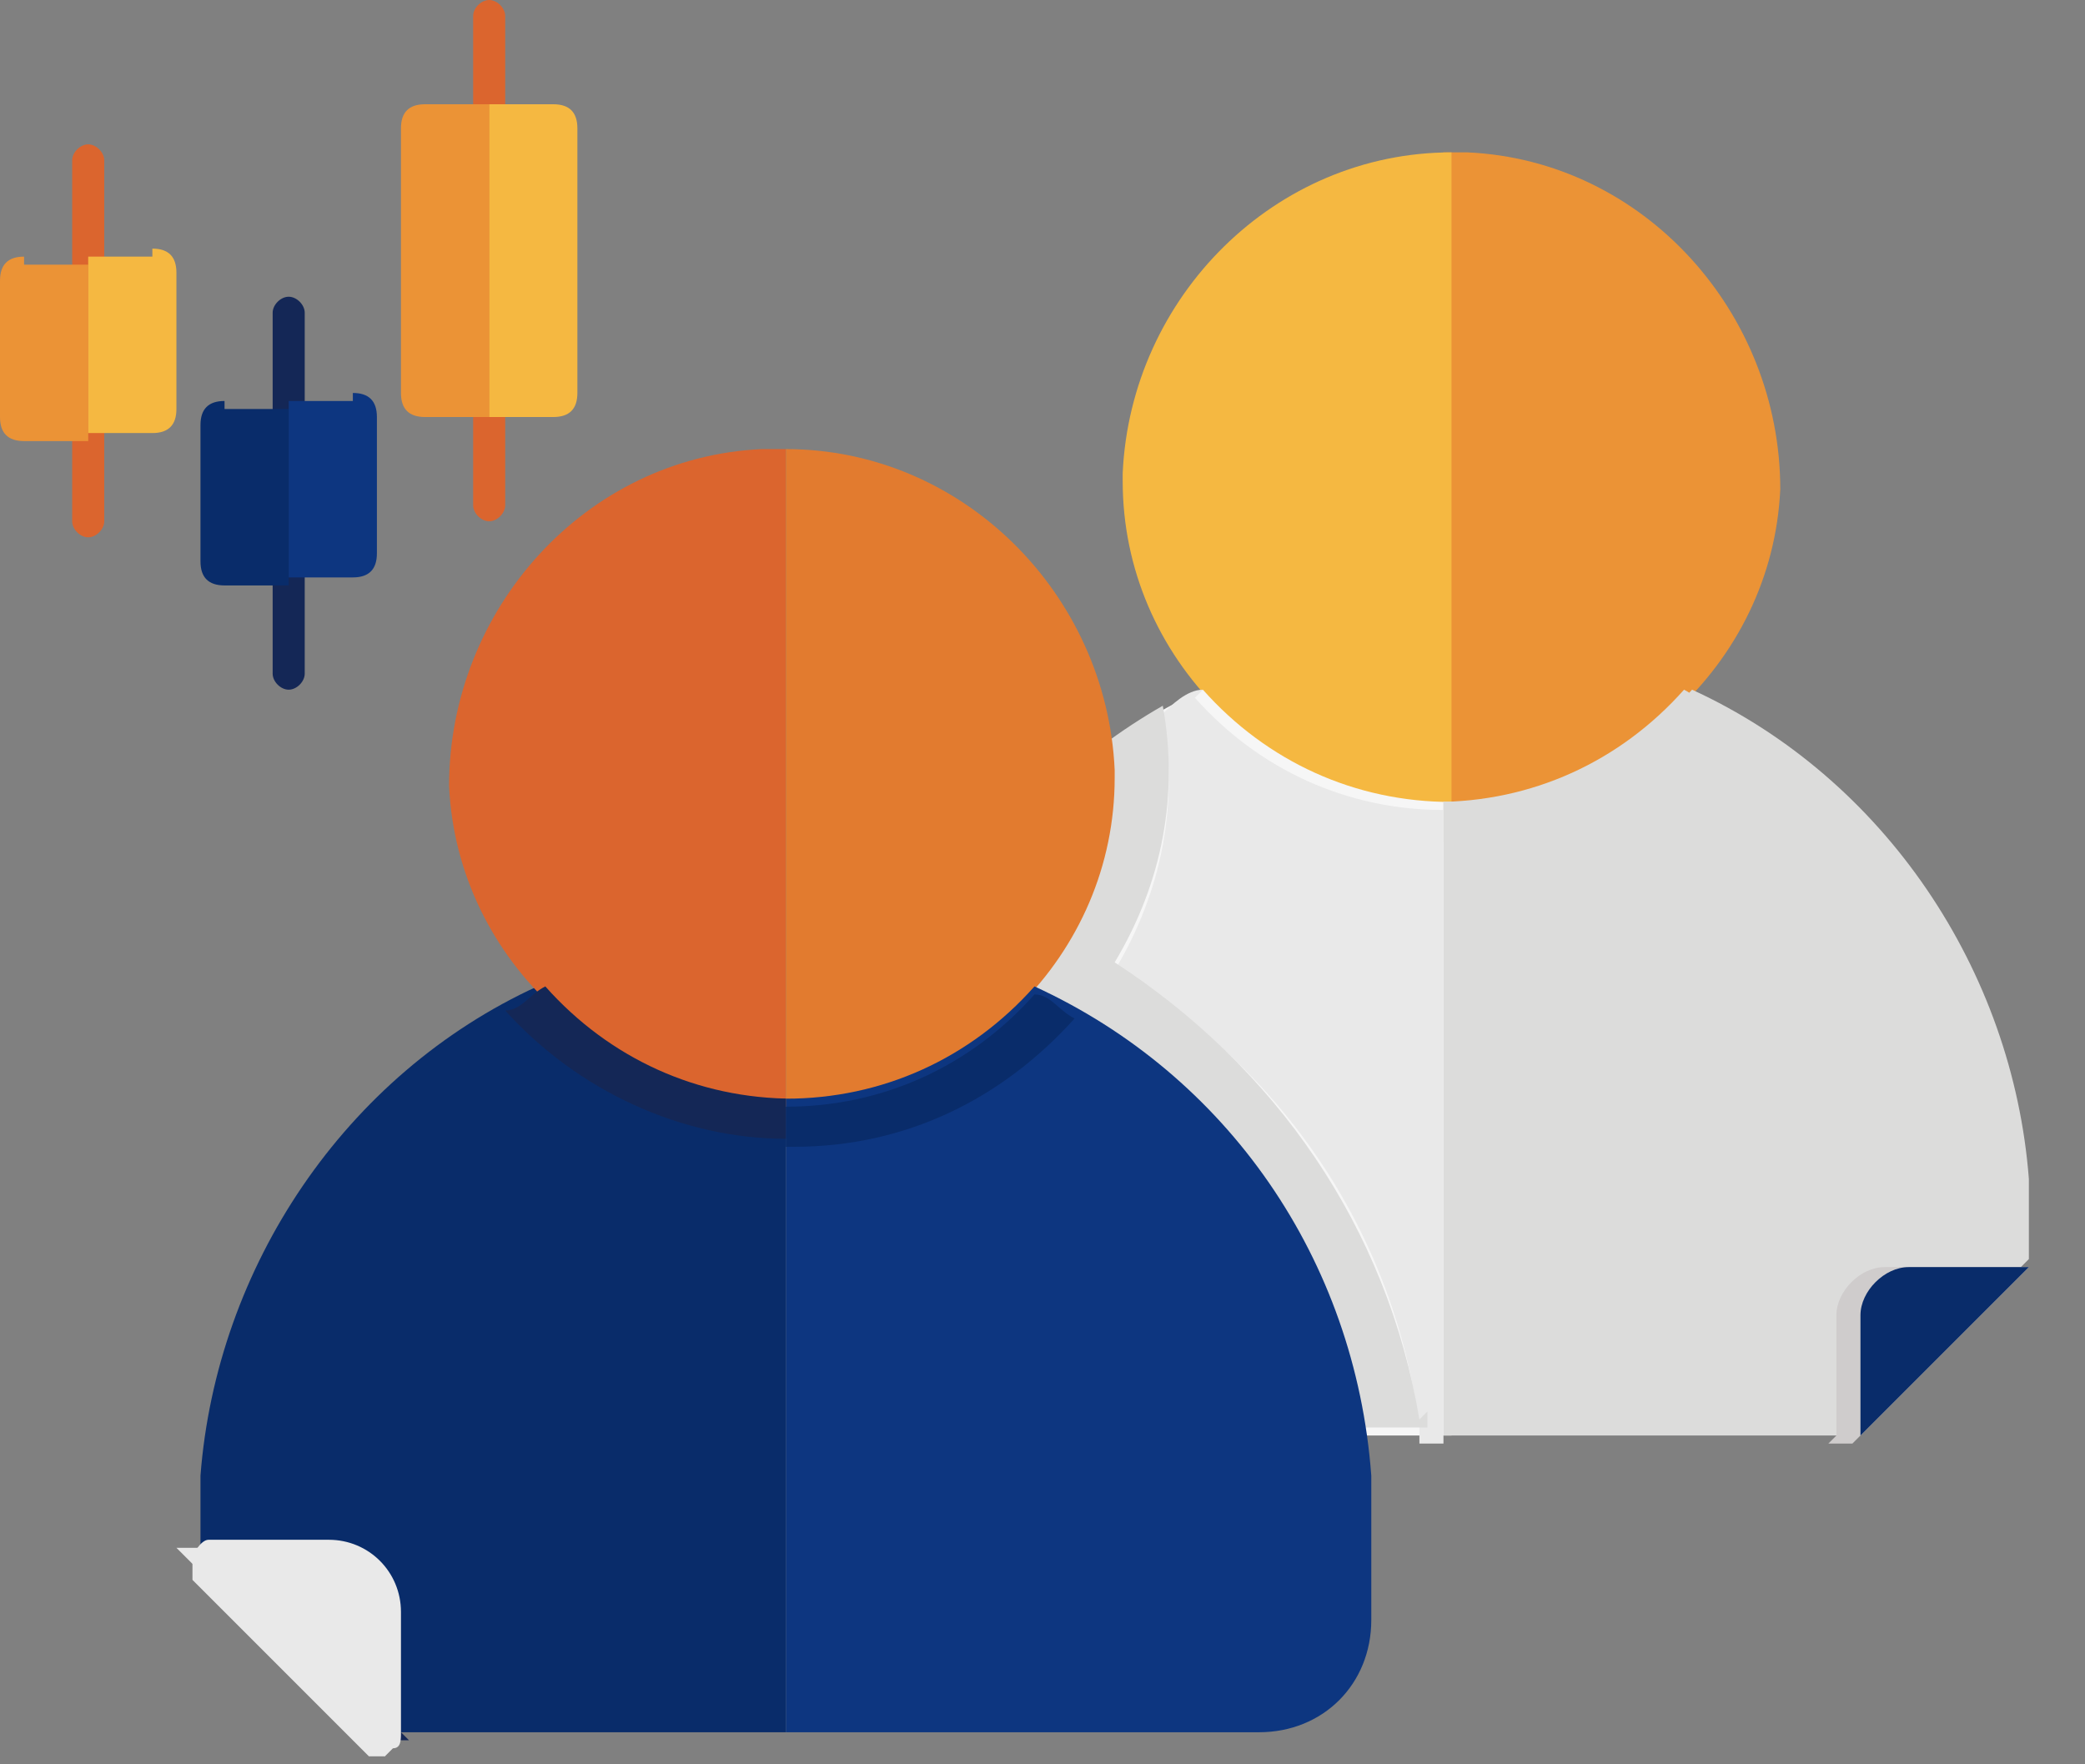 <svg width="26" height="22" viewBox="0 0 26 22" fill="none" xmlns="http://www.w3.org/2000/svg">
<rect x="0" y="0" width="26" height="22" fill="#808080" stroke="none"/>
<g clip-path="url(#clip0_49_25)">
<path d="M3.6 3.7C3.7 3.7 3.8 3.8 3.8 3.9V8.4C3.8 8.5 3.7 8.6 3.6 8.6C3.5 8.6 3.4 8.5 3.4 8.4V3.9C3.4 3.8 3.5 3.7 3.6 3.7Z" fill="#142756"/>
<path d="M1.1 1.8C1.2 1.8 1.3 1.9 1.3 2V6.5C1.3 6.6 1.2 6.7 1.1 6.7C1 6.7 0.9 6.6 0.9 6.5V2C0.9 1.9 1 1.8 1.1 1.8Z" fill="#DB652E"/>
<path d="M6.1 0C6.2 0 6.3 0.1 6.3 0.2V6.3C6.3 6.4 6.2 6.5 6.1 6.5C6 6.5 5.9 6.4 5.9 6.3V0.2C5.9 0.1 6 0 6.1 0Z" fill="#DB652E"/>
<path d="M18 1.9V10C20.2 10 22.1 8.3 22.2 6.1C22.2 3.9 20.5 2 18.3 1.9C18.3 1.9 18.1 1.9 18 1.9Z" fill="#EB9336"/>
<path d="M14 6C14 8.2 15.8 10 18.1 10.1V1.9C15.9 1.9 14.1 3.7 14 5.9V6Z" fill="#F5B841"/>
<path d="M15 8.6C12.6 9.7 11 12 10.8 14.7V16.5C10.8 17.3 11.4 17.9 12.2 17.9H18.1V10C16.9 10 15.8 9.5 15 8.6Z" fill="#F6F6F6"/>
<path d="M25.3 14.7C25.1 12.1 23.5 9.7 21.1 8.6C20.3 9.5 19.2 10 18 10V17.9H23.1L25.3 15.7V14.6V14.7Z" fill="#DCDCDB"/>
<path d="M22.9 17.9V16.4C22.9 16.1 23.2 15.8 23.5 15.8H25.3L23.1 18H22.8L22.9 17.9Z" fill="#CFCCCC"/>
<path d="M23.2 17.9V16.4C23.2 16.1 23.5 15.8 23.8 15.8H25.3L23.1 18L23.2 17.9Z" fill="#092C6A"/>
<path d="M18 10V10.5C19.3 10.5 20.6 9.9 21.5 8.9C21.3 8.9 21.2 8.7 21 8.6C20.2 9.5 19.1 10 17.9 10H18Z" fill="#DCDCDB"/>
<path d="M2.5 18.4C2.7 15.8 4.3 13.4 6.7 12.3C7.5 13.2 8.6 13.7 9.8 13.7V21.6H4.7L2.5 19.4V18.3V18.4Z" fill="#092C6A"/>
<path d="M0.3 3.2C0.1 3.2 0 3.3 0 3.5V5.2C0 5.4 0.1 5.5 0.3 5.5H1.1V3.3H0.3V3.2Z" fill="#EB9336"/>
<path d="M1.9 3.2H1.1V5.4H1.9C2.1 5.4 2.2 5.3 2.2 5.1V3.4C2.2 3.2 2.1 3.1 1.9 3.1V3.2Z" fill="#F5B841"/>
<path d="M2.8 5C2.6 5 2.5 5.1 2.5 5.3V7C2.5 7.2 2.6 7.3 2.8 7.3H3.6V5.1H2.8V5Z" fill="#092C6A"/>
<path d="M4.4 5H3.6V7.2H4.4C4.6 7.2 4.7 7.1 4.7 6.9V5.2C4.7 5 4.6 4.9 4.4 4.9V5Z" fill="#0D3680"/>
<path d="M5.3 1.3C5.1 1.3 5 1.4 5 1.6V4.9C5 5.1 5.1 5.2 5.3 5.2H6.1V1.3H5.3Z" fill="#EB9336"/>
<path d="M6.9 1.3H6.1V5.2H6.9C7.1 5.2 7.2 5.1 7.2 4.9V1.6C7.2 1.4 7.1 1.3 6.9 1.3Z" fill="#F5B841"/>
<path d="M15 8.6C14.8 8.6 14.6 8.8 14.5 8.9C14.7 10 14.5 11.1 13.9 12.1C16 13.3 17.4 15.4 17.7 17.8V18H18V10.1C16.8 10.1 15.7 9.6 14.9 8.7L15 8.6Z" fill="#E9E9E9"/>
<path d="M17.7 17.7C17.3 15.3 15.9 13.3 13.9 12C14.5 11 14.7 9.9 14.5 8.8C12.4 10 11 12.2 10.8 14.6V16.4C10.8 17.2 11.4 17.8 12.2 17.8H17.8V17.6L17.7 17.7Z" fill="#DCDCDB"/>
<path d="M9.8 5.6V13.7C7.6 13.7 5.7 12 5.6 9.8C5.6 7.6 7.3 5.7 9.5 5.6C9.5 5.6 9.7 5.6 9.8 5.6Z" fill="#DB652E"/>
<path d="M13.9 9.7C13.9 11.9 12.1 13.7 9.8 13.8V5.6C12 5.6 13.8 7.4 13.9 9.6V9.7Z" fill="#E27B2F"/>
<path d="M12.9 12.3C15.3 13.4 16.9 15.7 17.1 18.4V20.2C17.1 21 16.5 21.6 15.7 21.6H9.8V13.7C11 13.7 12.1 13.2 12.9 12.3Z" fill="#0D3680"/>
<path d="M5 21.6V20.1C5 19.8 4.7 19.5 4.4 19.5H2.6L4.8 21.7H5.1L5 21.6Z" fill="#142756"/>
<path d="M4.8 21.9L4.6 21.7L2.4 19.5L2.2 19.3H2.5H4C4.4 19.3 4.8 19.6 4.8 20.1V21.6V21.9Z" fill="#E9E9E9"/>
<path d="M4.7 21.6V20.1C4.7 19.8 4.4 19.5 4.1 19.5H2.6L4.8 21.7M4.8 21.9C4.8 21.9 4.7 21.9 4.6 21.9L2.4 19.7C2.4 19.7 2.4 19.5 2.4 19.4C2.4 19.4 2.5 19.2 2.6 19.2H4.1C4.6 19.2 5 19.6 5 20.1V21.6C5 21.7 5 21.8 4.9 21.8L4.8 21.9Z" fill="#E9E9E9"/>
<path d="M9.8 14.3V13.8C11 13.8 12.1 13.3 12.9 12.4C13.1 12.4 13.2 12.6 13.4 12.7C12.5 13.7 11.3 14.3 9.9 14.3H9.8Z" fill="#092C6A"/>
<path d="M9.8 13.7V14.2C8.5 14.2 7.2 13.6 6.3 12.6C6.5 12.6 6.6 12.4 6.8 12.3C7.6 13.2 8.7 13.7 9.9 13.7H9.8Z" fill="#142756"/>
<path d="M7.3 12.9C7.3 12.9 7.1 12.7 7 12.6C7 12.6 7.2 12.8 7.3 12.9Z" fill="#142756"/>
</g>
<defs>
<clipPath id="clip0_49_25">
<rect width="25.3" height="21.9" fill="white"/>
</clipPath>
</defs>
</svg>
